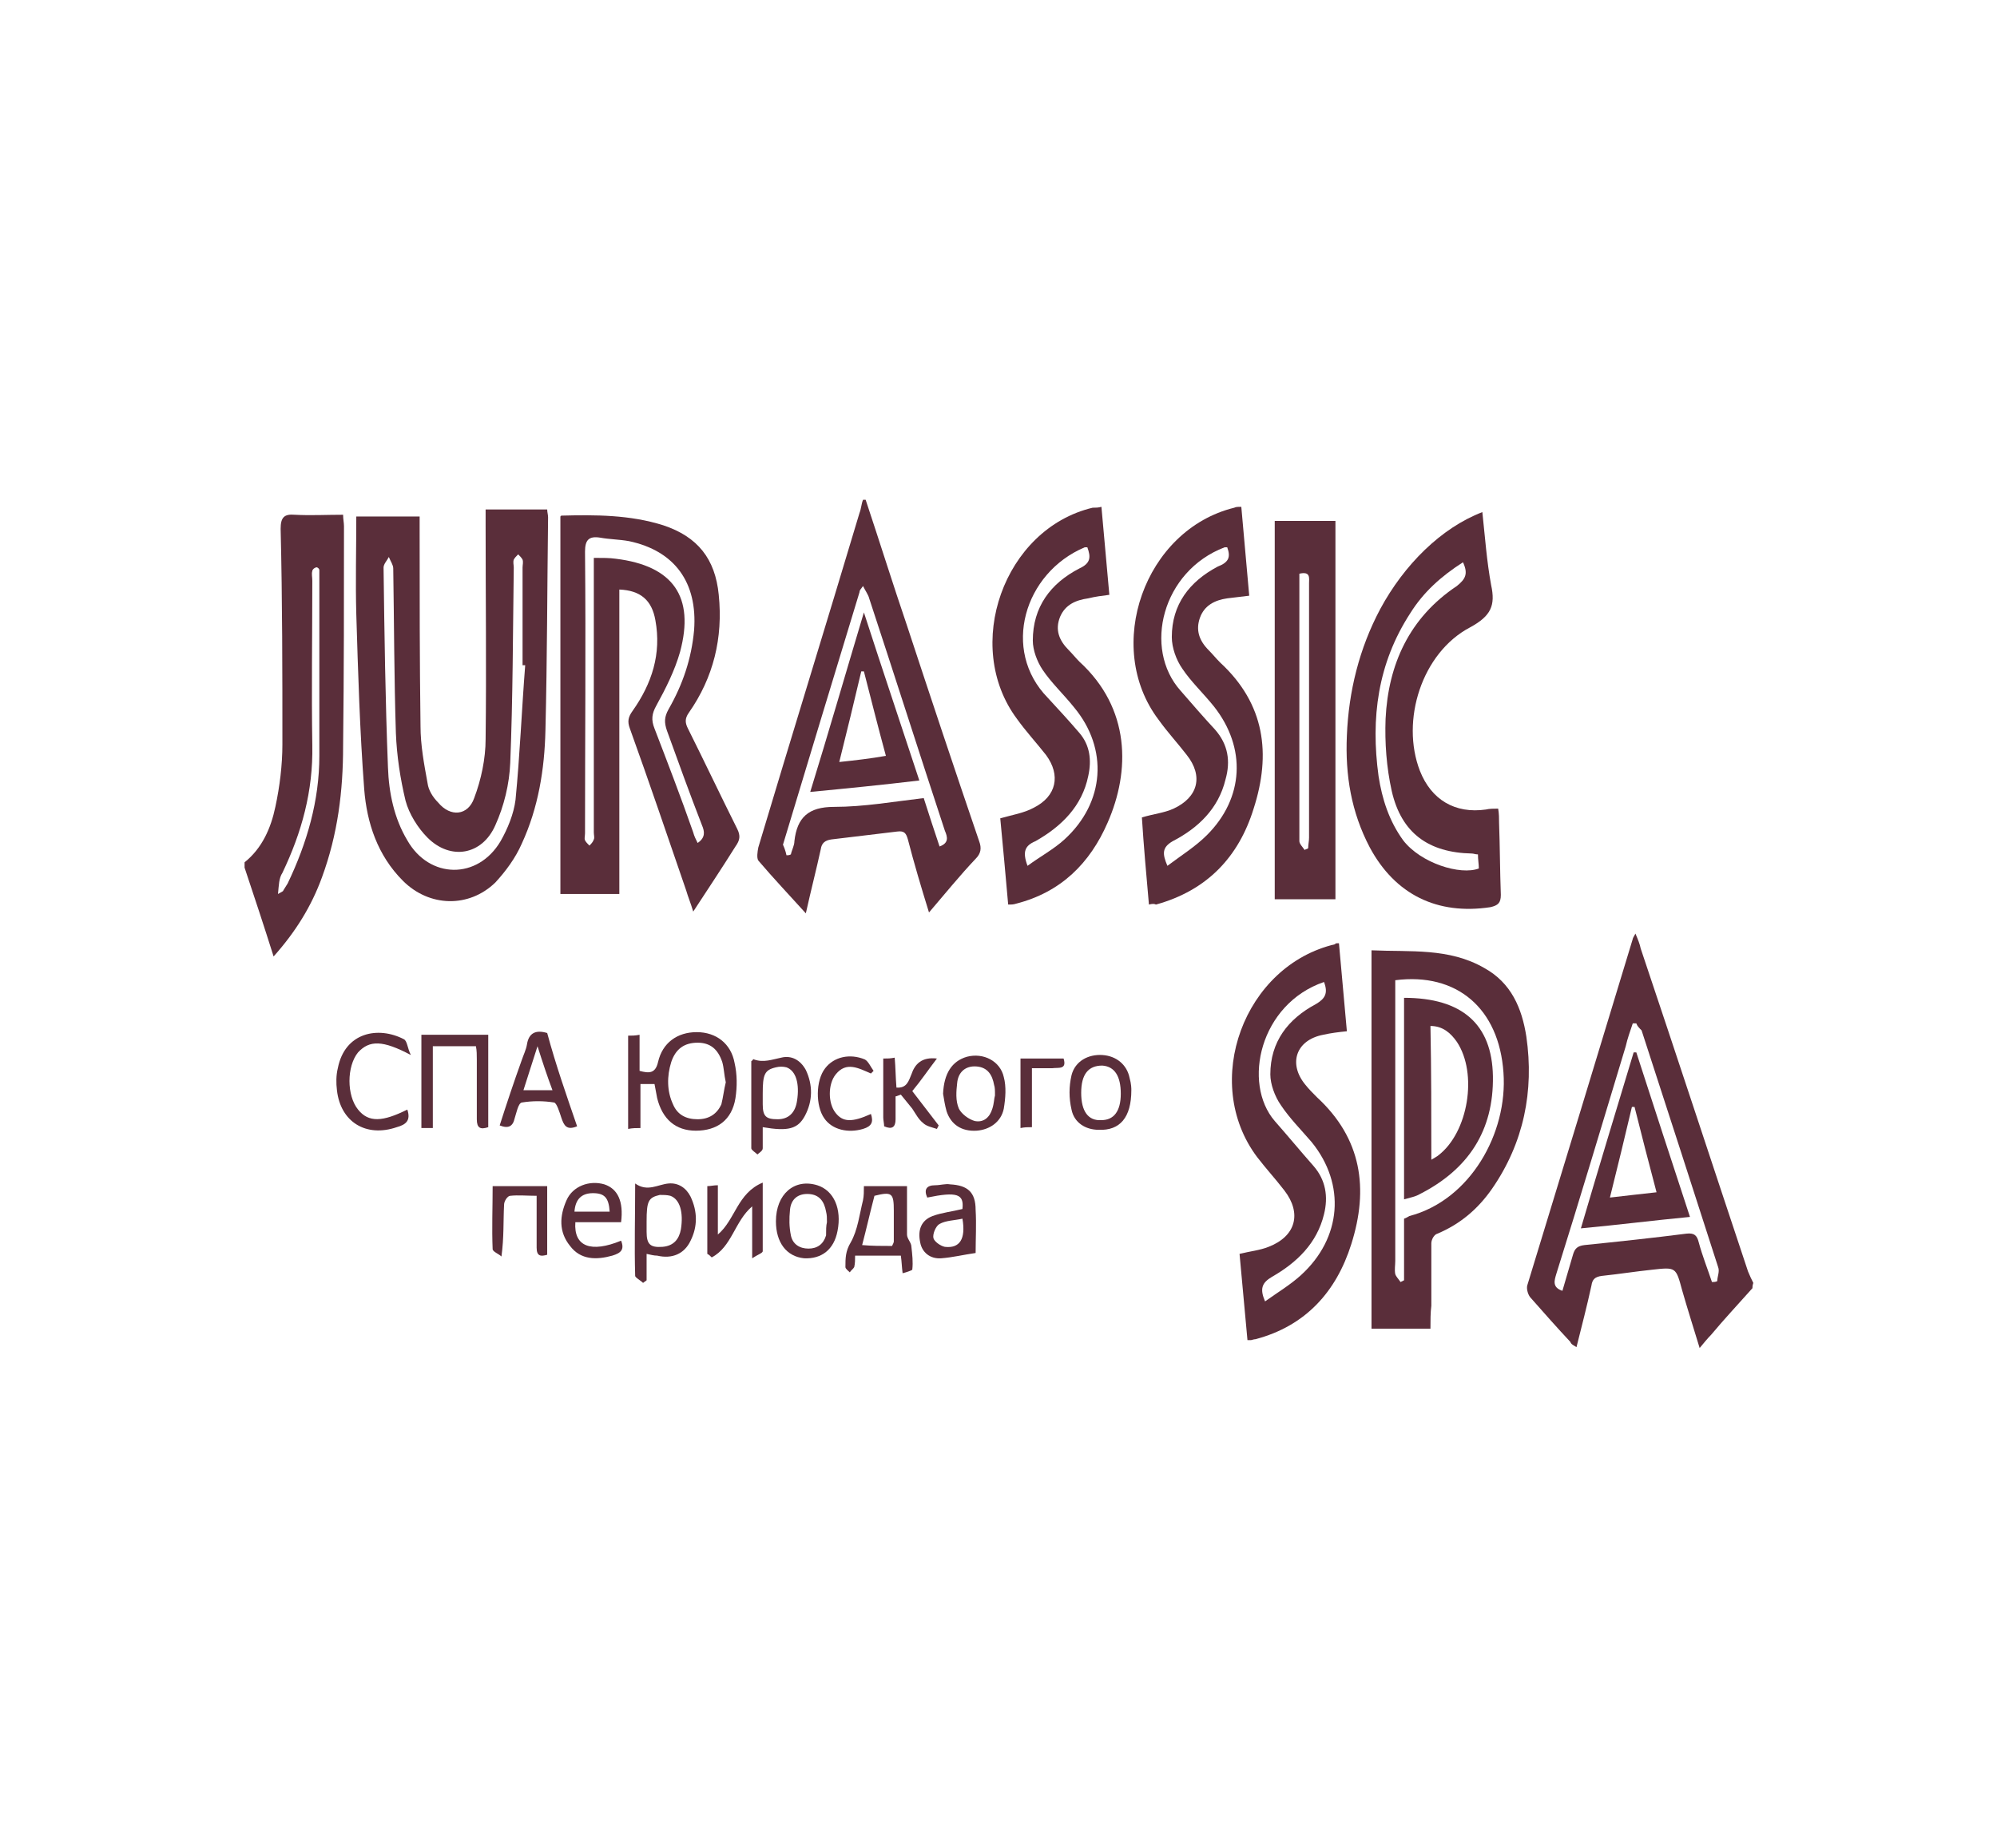 <?xml version="1.0" encoding="UTF-8"?> <!-- Generator: Adobe Illustrator 17.1.0, SVG Export Plug-In . SVG Version: 6.00 Build 0) --> <svg xmlns="http://www.w3.org/2000/svg" xmlns:xlink="http://www.w3.org/1999/xlink" id="Layer_1" x="0px" y="0px" viewBox="0 0 227 210" xml:space="preserve"> <g> <path fill="#5A2E3A" d="M98.4,56.8c1.6,4.8,3.1,9.6,4.7,14.3c2.7,8.2,5.4,16.3,8.2,24.5c0.3,0.8,0.2,1.4-0.4,2 c-1.8,1.9-3.5,4-5.3,6.1c-0.9-2.9-1.7-5.6-2.4-8.3c-0.2-0.7-0.4-1-1.2-0.9c-2.5,0.3-5,0.6-7.5,0.9c-0.7,0.1-1.1,0.4-1.2,1.1 c-0.5,2.3-1.1,4.6-1.7,7.3c-1.9-2.1-3.7-4-5.4-6c-0.2-0.3-0.1-1,0-1.5c3.8-12.7,7.7-25.3,11.5-38c0.2-0.5,0.2-1,0.4-1.5 C98.1,56.8,98.2,56.8,98.4,56.8L98.4,56.8z M89.4,97.2c0.2,0,0.3,0,0.5-0.1c0.1-0.5,0.4-1,0.4-1.5c0.3-2.7,1.6-3.9,4.5-3.9 c3.4,0,6.8-0.6,10.2-1c0.6,1.9,1.2,3.7,1.8,5.5c1.1-0.4,0.9-1.1,0.6-1.8c-2.9-8.8-5.7-17.6-8.6-26.4c-0.1-0.4-0.4-0.8-0.7-1.4 c-0.3,0.4-0.4,0.5-0.4,0.7c-2.9,9.5-5.8,19.1-8.7,28.7C89.1,96.2,89.3,96.7,89.4,97.2L89.4,97.2z"></path> <path fill="#5A2E3A" d="M199.2,146.4c-1.6,1.8-3.2,3.5-4.7,5.3c-0.4,0.4-0.8,0.9-1.3,1.5c-0.7-2.3-1.4-4.5-2-6.6 c-0.7-2.6-0.7-2.6-3.4-2.3c-1.9,0.2-3.8,0.5-5.7,0.7c-0.8,0.1-1.1,0.4-1.2,1.1c-0.5,2.3-1.1,4.6-1.7,7c-0.3-0.2-0.6-0.3-0.7-0.6 c-1.5-1.6-3-3.3-4.5-5c-0.3-0.3-0.5-1-0.4-1.4c4-13.1,8-26.2,12-39.4c0-0.1,0.1-0.2,0.3-0.6c0.3,0.7,0.5,1.2,0.6,1.7 c4.1,12.2,8.1,24.4,12.2,36.7c0.2,0.5,0.4,0.9,0.6,1.3C199.2,146.1,199.2,146.3,199.2,146.4L199.2,146.4z M186,116.3 c-0.1,0-0.3,0-0.4,0c-0.3,0.9-0.6,1.7-0.8,2.6c-2.6,8.6-5.2,17.3-7.9,25.9c-0.2,0.7-0.5,1.5,0.7,1.9c0.4-1.4,0.8-2.7,1.2-4.1 c0.2-0.7,0.5-1,1.3-1.1c3.9-0.4,7.7-0.8,11.6-1.3c0.9-0.1,1.2,0.2,1.4,1c0.4,1.5,1,3,1.5,4.5c0.2,0,0.4,0,0.6-0.1 c0-0.5,0.3-1.1,0.1-1.6c-2.9-9-5.8-18-8.7-26.9C186.3,116.8,186.1,116.6,186,116.3L186,116.3z"></path> <path fill="#5A2E3A" d="M27.8,98c2-1.6,3-3.9,3.5-6.3c0.5-2.3,0.8-4.8,0.8-7.1c0-8.2,0-16.3-0.2-24.5c0-1.3,0.4-1.7,1.6-1.6 c1.8,0.1,3.6,0,5.5,0c0,0.5,0.1,0.9,0.1,1.3c0,8.3,0,16.7-0.1,25c0,5.1-0.6,10-2.4,14.9c-1.2,3.3-3,6.2-5.5,9 c-1.1-3.5-2.2-6.8-3.3-10.1C27.8,98.4,27.8,98.2,27.8,98L27.8,98z M31.6,101.6c0.5-0.3,0.6-0.3,0.6-0.4c0.2-0.3,0.3-0.5,0.5-0.8 c2.2-4.6,3.6-9.4,3.6-14.5c0-6.7,0-13.4,0-20.2c0-0.3,0-0.6,0-0.9c0-0.2-0.3-0.4-0.4-0.3c-0.1,0-0.4,0.2-0.4,0.4 c-0.1,0.3,0,0.7,0,1.1c0,6.2-0.1,12.5,0,18.7c0.1,5.2-1.2,9.9-3.4,14.5C31.7,99.8,31.7,100.6,31.6,101.6L31.6,101.6z"></path> <path fill="#5A2E3A" d="M40.5,58.7c2.5,0,4.8,0,7.2,0c0,0.5,0,1,0,1.6c0,7.4,0,14.8,0.1,22.2c0,2.2,0.4,4.3,0.8,6.5 c0.1,0.8,0.6,1.6,1.2,2.2c1.4,1.7,3.4,1.5,4.1-0.5c0.8-2.1,1.3-4.5,1.3-6.7c0.1-8.1,0-16.2,0-24.3c0-0.6,0-1.1,0-1.8 c2.4,0,4.6,0,7,0c0,0.3,0.1,0.6,0.1,0.9C62.2,66.8,62.2,74.9,62,83c-0.1,4.4-0.8,8.8-2.7,12.9c-0.7,1.6-1.8,3.1-3,4.4 c-3,2.9-7.5,2.8-10.5-0.2c-2.9-2.9-4.1-6.6-4.4-10.4c-0.5-6.6-0.7-13.3-0.9-19.9C40.4,66.1,40.5,62.5,40.5,58.7L40.5,58.7z M59.7,75.6l-0.3,0c0-3.7,0-7.4,0-11.1c0-0.3,0.1-0.6,0-0.9c-0.1-0.2-0.3-0.4-0.5-0.6c-0.2,0.2-0.4,0.4-0.5,0.6 c-0.1,0.3,0,0.6,0,0.9c-0.1,7.4-0.1,14.8-0.4,22.2c-0.1,2.4-0.7,4.9-1.7,7.1c-1.5,3.4-5.1,4-7.7,1.4c-1.1-1.1-2.1-2.7-2.5-4.2 c-0.6-2.5-1-5.1-1.1-7.7c-0.2-6.2-0.2-12.5-0.3-18.7c0-0.4-0.3-0.8-0.5-1.3c-0.2,0.4-0.6,0.8-0.6,1.2c0.1,7.6,0.2,15.1,0.5,22.7 c0.1,2.9,0.7,5.8,2.2,8.3c2.5,4.4,8,4.5,10.6,0.1c0.8-1.4,1.5-3.1,1.7-4.7C59.1,85.8,59.3,80.7,59.7,75.6L59.7,75.6z"></path> <path fill="#5A2E3A" d="M78.8,103.6c-0.3-1-0.6-1.7-0.8-2.4c-2.1-6.1-4.2-12.3-6.4-18.4c-0.3-0.8-0.2-1.3,0.3-2 c2.2-3.1,3.3-6.5,2.6-10.3c-0.4-2.3-1.7-3.4-4.1-3.5c0,11.5,0,23,0,34.6c-2.3,0-4.4,0-6.7,0c0-14.3,0-28.6,0-42.9l0.1-0.1 c3.9-0.1,7.8-0.1,11.6,1.1c3.9,1.3,5.9,3.8,6.3,7.9c0.5,4.9-0.6,9.4-3.4,13.4c-0.5,0.7-0.4,1.2-0.1,1.8c1.9,3.8,3.7,7.6,5.6,11.4 c0.4,0.8,0.3,1.3-0.2,2C82.1,98.6,80.5,101,78.8,103.6L78.8,103.6z M67.5,63.4c1,0,1.8,0,2.5,0.1c6.5,0.8,9,4.3,7.3,10.6 c-0.6,2.1-1.6,4.1-2.7,6.1c-0.5,0.9-0.6,1.6-0.2,2.6c1.5,3.9,3,7.8,4.4,11.8c0.1,0.4,0.3,0.8,0.5,1.2c0.9-0.6,0.8-1.3,0.5-2 c-1.4-3.6-2.7-7.2-4-10.8c-0.3-0.9-0.3-1.5,0.2-2.4c1.6-2.8,2.6-5.7,2.9-9c0.4-5.4-2.2-9-7.4-10.1c-1.1-0.2-2.2-0.2-3.3-0.4 c-1.3-0.2-1.7,0.3-1.7,1.6c0.1,10.7,0,21.3,0,32c0,0.3-0.1,0.6,0,0.8c0.1,0.2,0.3,0.4,0.5,0.6c0.2-0.2,0.4-0.4,0.5-0.7 c0.1-0.2,0-0.5,0-0.8c0-6.7,0-13.5,0-20.2C67.5,71,67.5,67.3,67.5,63.4L67.5,63.4z"></path> <path fill="#5A2E3A" d="M168.5,58.2c0.3,2.8,0.5,5.6,1,8.3c0.5,2.3,0,3.5-2.4,4.8c-5.5,2.9-7.9,10.6-5.7,16.3 c1.3,3.3,4,4.9,7.5,4.4c0.4-0.1,0.9-0.1,1.4-0.1c0.1,0.6,0.1,1.1,0.1,1.6c0.1,2.7,0.1,5.4,0.2,8.2c0,0.9-0.3,1.2-1.2,1.4 c-6,0.9-10.8-1.4-13.7-6.8c-2.1-4-2.8-8.2-2.6-12.7c0.2-5,1.4-9.9,3.8-14.4C159.6,64.2,163.8,60,168.5,58.2L168.5,58.2z M166.3,63.9c-2.5,1.6-4.5,3.4-6,5.8c-3.7,5.7-4.5,11.9-3.6,18.5c0.4,2.6,1.2,5.1,2.8,7.3c2,2.6,6.5,4,8.6,3.2c0-0.5-0.1-1-0.1-1.6 c-0.3,0-0.5-0.1-0.7-0.1c-4.9-0.1-8-2.3-9.1-7.1c-0.6-2.7-0.8-5.5-0.7-8.2c0.3-6.2,2.7-11.5,8.1-15.1 C166.6,65.8,166.9,65.2,166.3,63.9L166.3,63.9z"></path> <path fill="#5A2E3A" d="M152.2,107.2c0.3,3.3,0.6,6.6,0.9,10c-1,0.1-1.8,0.2-2.7,0.4c-3.1,0.6-4,3.3-2,5.7c0.4,0.5,0.8,0.9,1.3,1.4 c5.1,4.7,5.9,10.4,3.9,16.7c-1.7,5.4-5.2,9.3-10.9,10.8c-0.2,0-0.4,0.1-0.5,0.1c-0.1,0-0.2,0-0.4,0c-0.3-3.3-0.6-6.6-0.9-9.8 c1.2-0.3,2.3-0.4,3.3-0.8c3.1-1.2,3.8-3.8,1.8-6.4c-1-1.3-2.1-2.5-3.1-3.8c-6.4-8.5-1.5-21.8,8.9-24.2 C151.7,107.2,151.9,107.2,152.2,107.2L152.2,107.2z M150.5,111.6c-7.3,2.5-9.3,11.5-5.6,15.8c1.5,1.7,2.9,3.4,4.4,5.1 c1.4,1.6,1.7,3.5,1.2,5.5c-0.8,3.3-3.1,5.5-5.9,7.1c-1.2,0.7-1.4,1.4-0.8,2.8c1.4-1,2.9-1.9,4.1-3c4.6-4.2,5.1-10.3,1.2-15.1 c-1.2-1.4-2.5-2.7-3.5-4.2c-0.7-1-1.2-2.4-1.2-3.5c0-3.7,2-6.3,5.2-8C150.6,113.5,151,112.9,150.5,111.6L150.5,111.6z"></path> <path fill="#5A2E3A" d="M130.6,102.8c-0.3-3.4-0.6-6.7-0.8-9.9c1.3-0.4,2.5-0.5,3.6-1c2.8-1.3,3.4-3.7,1.5-6.1 c-1-1.3-2.2-2.6-3.2-4c-6.3-8.3-1.6-21.6,8.6-24.1c0.2-0.1,0.4-0.1,0.8-0.1c0.3,3.4,0.6,6.7,0.9,10.1c-0.9,0.1-1.7,0.2-2.5,0.3 c-1.4,0.2-2.6,0.8-3.1,2.2c-0.5,1.4-0.1,2.6,1,3.7c0.4,0.4,0.8,0.9,1.3,1.4c5.1,4.7,5.8,10.4,3.8,16.6c-1.7,5.5-5.3,9.3-11.1,10.9 C131.2,102.7,131,102.7,130.6,102.8L130.6,102.8z M139.5,62.2l-0.3,0c-7.1,2.7-9.3,11.5-5,16.3c1.3,1.5,2.6,3,3.9,4.4 c1.5,1.7,1.8,3.6,1.2,5.7c-0.8,3.3-3.1,5.5-6,7c-1.2,0.7-1.2,1.4-0.6,2.8c1.6-1.2,3.2-2.2,4.5-3.5c4.2-4.2,4.5-9.9,0.8-14.6 c-1.2-1.5-2.6-2.8-3.6-4.3c-0.7-1-1.2-2.4-1.2-3.6c0-3.7,2-6.3,5.2-8C139.7,63.9,139.9,63.3,139.5,62.2L139.5,62.2z"></path> <path fill="#5A2E3A" d="M125.2,57.6c0.3,3.3,0.6,6.6,0.9,10c-0.8,0.1-1.6,0.2-2.4,0.4c-1.4,0.2-2.6,0.7-3.2,2.1 c-0.6,1.5-0.1,2.7,1,3.8c0.4,0.4,0.8,0.9,1.2,1.3c5.8,5.3,5.8,12.4,3.2,18.3c-2,4.6-5.3,7.9-10.4,9.2c-0.3,0.1-0.5,0.1-0.9,0.1 c-0.3-3.4-0.6-6.7-0.9-9.8c1.4-0.4,2.7-0.6,3.8-1.2c2.6-1.3,3.1-3.7,1.4-6c-1.1-1.4-2.3-2.7-3.3-4.1c-6.2-8.3-1.5-21.6,8.6-24 C124.6,57.7,124.8,57.7,125.2,57.6L125.2,57.6z M116.8,98.4c1.5-1.1,3-1.9,4.2-3c4.6-4.2,5-10.3,1.1-15c-1.2-1.5-2.6-2.8-3.6-4.3 c-0.6-0.9-1.1-2.2-1.1-3.3c0-3.8,2-6.5,5.3-8.2c1.3-0.6,1.3-1.3,0.9-2.4c-0.2,0-0.3,0-0.3,0c-6.9,2.9-9.5,11.7-4.2,17.1 c1.2,1.3,2.4,2.6,3.6,4c1.2,1.4,1.4,3.1,1,4.9c-0.7,3.4-3,5.7-6,7.4C116.5,96.1,116.2,96.8,116.8,98.4L116.8,98.4z"></path> <path fill="#5A2E3A" d="M162.6,151c-2.4,0-4.5,0-6.7,0c0-14.3,0-28.6,0-43c4.4,0.2,8.8-0.3,12.8,2c3.1,1.7,4.3,4.6,4.8,7.8 c0.9,6.2-0.3,12.1-3.9,17.3c-1.6,2.3-3.6,4-6.2,5.1c-0.4,0.1-0.7,0.7-0.7,1.1c0,2.4,0,4.7,0,7.1C162.6,149.2,162.6,150,162.6,151 L162.6,151z M159.6,138.5c0.3-0.1,0.4-0.2,0.6-0.3c6.9-1.8,11.2-9.4,10.7-16.3c-0.5-7.3-5.3-11.4-12.3-10.5c0,0.5,0,1.1,0,1.7 c0,10.1,0,20.1,0,30.2c0,0.5-0.1,1,0,1.5c0.1,0.3,0.4,0.6,0.6,0.9l0.4-0.2C159.6,143.1,159.6,140.8,159.6,138.5L159.6,138.5z"></path> <path fill="#5A2E3A" d="M151.8,102.2c-2.4,0-4.6,0-6.9,0c0-14.3,0-28.6,0-43c2.3,0,4.6,0,6.9,0C151.8,73.5,151.8,87.8,151.8,102.2 L151.8,102.2z M147.7,65.2c0,0.4,0,0.8,0,1.1c0,8.6,0,17.2,0,25.8c0,1.2,0,2.3,0,3.5c0,0.3,0.4,0.7,0.6,1c0.1-0.1,0.3-0.1,0.4-0.2 c0-0.4,0.1-0.8,0.1-1.2c0-6.4,0-12.8,0-19.3c0-3.2,0-6.4,0-9.6C148.8,65.7,149,64.9,147.7,65.2L147.7,65.2z"></path> <path fill="#5A2E3A" d="M74.4,123.2c-0.5,0-1,0-1.6,0c0,1.7,0,3.3,0,5c-0.5,0-0.9,0-1.4,0.1c0-3.5,0-7,0-10.6c0.4,0,0.8,0,1.3-0.1 c0,1.4,0,2.8,0,4.1c1.1,0.3,1.8,0.3,2.1-1c0.5-2.2,2.2-3.4,4.4-3.4c2.2,0,3.9,1.3,4.3,3.5c0.3,1.3,0.3,2.7,0.1,4 c-0.4,2.5-2.1,3.7-4.5,3.7c-2.3,0-3.8-1.3-4.4-3.7C74.6,124.3,74.5,123.7,74.4,123.2L74.4,123.2z M82.5,123 c-0.2-0.9-0.2-1.6-0.4-2.3c-0.5-1.5-1.4-2.2-2.8-2.2c-1.5,0-2.5,0.7-3,2.2c-0.5,1.6-0.5,3.3,0.2,4.8c0.5,1.2,1.5,1.7,2.8,1.7 c1.3,0,2.2-0.6,2.7-1.7C82.2,124.7,82.3,123.8,82.5,123L82.5,123z"></path> <path fill="#5A2E3A" d="M73.5,142.5c0,1.1,0,2,0,3c-0.1,0.1-0.3,0.2-0.4,0.3c-0.3-0.3-0.9-0.6-0.9-0.8c-0.1-3.4,0-6.7,0-10.5 c1.4,1,2.6,0.1,3.8,0c1.1-0.1,2,0.5,2.5,1.5c0.8,1.7,0.8,3.4,0,5c-0.7,1.5-2.1,2.1-3.8,1.7C74.3,142.7,74,142.6,73.5,142.5 L73.5,142.5z M73.5,138.8c0,0.4,0,0.8,0,1.2c0,1.4,0.4,1.8,1.8,1.7c1.3-0.1,1.9-0.9,2.1-2c0.3-1.9-0.1-3.4-1.2-3.8 c-0.4-0.1-0.8-0.1-1.2-0.1C73.7,136.1,73.5,136.5,73.5,138.8L73.5,138.8z"></path> <path fill="#5A2E3A" d="M47.9,117.6c2.6,0,5.1,0,7.6,0c0,3.5,0,7,0,10.5c-0.9,0.3-1.3,0.1-1.3-0.9c0-2.3,0-4.5,0-6.8 c0-0.5,0-1-0.1-1.5c-1.7,0-3.2,0-4.9,0c0,3.1,0,6.1,0,9.3c-0.5,0-0.9,0-1.3,0C47.9,124.6,47.9,121.2,47.9,117.6L47.9,117.6z"></path> <path fill="#5A2E3A" d="M65.6,128c-1.2,0.5-1.5-0.1-1.8-1c-0.2-0.6-0.5-1.6-0.8-1.7c-1.2-0.2-2.5-0.2-3.7,0 c-0.4,0.1-0.6,1.2-0.8,1.8c-0.2,0.9-0.7,1.2-1.7,0.8c0.8-2.5,1.6-4.9,2.5-7.4c0.2-0.6,0.5-1.2,0.6-1.8c0.2-1.3,1-1.7,2.3-1.3 C63.2,121.1,64.4,124.5,65.6,128L65.6,128z M61.1,118.9c-0.6,1.9-1.1,3.4-1.6,5c1.2,0,2.1,0,3.3,0 C62.2,122.3,61.7,120.8,61.1,118.9L61.1,118.9z"></path> <path fill="#5A2E3A" d="M102.6,144.7c-0.1-0.8-0.1-1.3-0.2-2c-1.7,0-3.4,0-5.2,0c0,0.4,0,0.9-0.1,1.3c-0.1,0.2-0.4,0.4-0.5,0.6 c-0.2-0.2-0.5-0.4-0.5-0.6c0-1,0-1.8,0.6-2.8c0.8-1.4,1-3.2,1.4-4.8c0.1-0.5,0.1-1,0.1-1.6c1.6,0,3.2,0,4.9,0c0,1.9,0,3.7,0,5.5 c0,0.5,0.5,0.9,0.5,1.4c0.1,0.9,0.2,1.7,0.1,2.6C103.6,144.4,103,144.6,102.6,144.7L102.6,144.7z M101.4,141.6 c0.1-0.2,0.2-0.4,0.2-0.5c0-1.2,0-2.3,0-3.5c0-2-0.2-2.2-2.2-1.7c-0.5,1.9-0.9,3.7-1.4,5.6C99.1,141.6,100.2,141.6,101.4,141.6 L101.4,141.6z"></path> <path fill="#5A2E3A" d="M86.7,128.1c0,0.9,0,1.7,0,2.4c0,0.3-0.4,0.5-0.6,0.7c-0.2-0.2-0.7-0.5-0.7-0.7c0-3.3,0-6.7,0-9.9 c0.2-0.1,0.2-0.3,0.3-0.2c1.1,0.4,2.1,0,3.1-0.2c1.2-0.3,2.2,0.3,2.8,1.4c0.8,1.7,0.8,3.5-0.1,5.2 C90.7,128.3,89.6,128.6,86.7,128.1L86.7,128.1z M86.7,124.3c0,0.4,0,0.8,0,1.2c0,1.4,0.4,1.7,1.7,1.7c1.2,0,2-0.7,2.2-2.1 c0.3-1.9-0.1-3.4-1.2-3.8c-0.4-0.1-0.8-0.1-1.2,0C86.9,121.6,86.7,122.1,86.7,124.3L86.7,124.3z"></path> <path fill="#5A2E3A" d="M110.9,142.4c-1.4,0.2-2.6,0.5-3.9,0.6c-1.3,0.1-2.2-0.7-2.4-1.8c-0.3-1.4,0.1-2.5,1.4-3 c1.1-0.4,2.2-0.5,3.4-0.8c0.2-1.7-0.6-2-4-1.3c-0.4-0.9-0.1-1.4,0.9-1.4c0.6,0,1.2-0.2,1.7-0.1c2,0.1,2.9,0.9,2.9,2.9 C111,139.1,110.9,140.8,110.9,142.4L110.9,142.4z M109.4,138.5c-0.9,0.2-1.9,0.2-2.6,0.6c-0.4,0.2-0.8,1.1-0.7,1.6 c0.1,0.4,0.8,0.9,1.3,1C109.1,141.9,109.8,140.8,109.4,138.5L109.4,138.5z"></path> <path fill="#5A2E3A" d="M46.7,119.9c-3.2-1.7-4.7-1.7-6-0.3c-1.3,1.6-1.3,4.9,0,6.5c1.2,1.5,2.8,1.4,5.6,0c0.4,1.2-0.1,1.7-1.2,2 c-3.5,1.2-6.4-0.6-6.8-4.2c-0.1-0.8-0.1-1.7,0.1-2.5c0.8-4.1,4.6-4.8,7.5-3.3C46.3,118.3,46.3,119.1,46.7,119.9L46.7,119.9z"></path> <path fill="#5A2E3A" d="M70.6,138.9c-1.8,0-3.5,0-5.2,0c-0.2,2.8,1.8,3.5,5.2,2.1c0.4,1,0,1.4-1,1.7c-1.8,0.5-3.6,0.5-4.8-1.1 c-1.3-1.6-1.2-3.4-0.4-5.2c0.7-1.6,2.6-2.3,4.3-1.8C70.2,135.1,70.9,136.5,70.6,138.9L70.6,138.9z M65.3,137.7c1.3,0,2.7,0,4,0 c-0.1-1.6-0.6-2.1-1.9-2.1C66.1,135.6,65.4,136.3,65.3,137.7L65.3,137.7z"></path> <path fill="#5A2E3A" d="M80.4,142.5c0-2.5,0-5.1,0-7.7c0.4,0,0.7-0.1,1.2-0.1c0,1.9,0,3.6,0,5.6c2-1.7,2.2-4.7,5.1-5.9 c0,2.9,0,5.3,0,7.8c0,0.2-0.6,0.4-1.2,0.8c0-2.2,0-3.9,0-5.9c-2,1.7-2.3,4.6-4.6,5.8C80.7,142.7,80.6,142.6,80.4,142.5L80.4,142.5z "></path> <path fill="#5A2E3A" d="M88.2,138.8c0-3.1,2.1-4.9,4.7-4.1c1.9,0.6,2.8,2.7,2.3,5.2c-0.4,2.1-1.8,3.2-3.8,3.1 C89.4,142.8,88.2,141.2,88.2,138.8L88.2,138.8z M94,138.9c0-0.5,0-0.8-0.1-1.2c-0.2-1.1-0.7-1.9-1.9-2c-1.3-0.1-2.1,0.6-2.2,1.8 c-0.1,1-0.1,1.9,0.1,2.9c0.2,1,1,1.5,2,1.5c1,0,1.7-0.5,2-1.5C93.9,139.8,93.9,139.3,94,138.9L94,138.9z"></path> <path fill="#5A2E3A" d="M128.6,123.9c0,3.1-1.3,4.6-3.7,4.5c-1.5,0-2.8-0.8-3.1-2.3c-0.3-1.3-0.3-2.6,0-3.9 c0.4-1.6,1.9-2.4,3.5-2.3c1.6,0.1,2.8,1.1,3.1,2.6C128.6,123.2,128.6,123.7,128.6,123.9L128.6,123.9z M122.9,124.2 c0,2.1,0.8,3.2,2.3,3.1c1.4,0,2.2-1,2.2-3c0-2-0.7-3.1-2.1-3.2C123.7,121.1,122.9,122.1,122.9,124.2L122.9,124.2z"></path> <path fill="#5A2E3A" d="M107.2,124.3c0.1-2.3,1-3.7,2.7-4.2c1.9-0.5,3.8,0.5,4.2,2.3c0.3,1.1,0.2,2.4,0,3.6 c-0.3,1.5-1.6,2.4-3.1,2.5c-1.7,0.1-2.9-0.7-3.4-2.2C107.4,125.6,107.3,124.9,107.2,124.3L107.2,124.3z M113.1,124.5 c0-0.6,0-0.9-0.1-1.2c-0.2-1.1-0.7-2-2-2.1c-1.3-0.1-2.1,0.7-2.2,1.9c-0.1,0.9-0.2,2,0.2,2.9c0.3,0.6,1.1,1.2,1.8,1.4 c1,0.2,1.7-0.4,2-1.4C113,125.4,113,124.8,113.1,124.5L113.1,124.5z"></path> <path fill="#5A2E3A" d="M56,134.8c2.2,0,4.2,0,6.2,0c0,2.6,0,5.2,0,7.8c-0.7,0.2-1.2,0.2-1.2-0.8c0-1.9,0-3.8,0-5.9 c-1.1,0-2.1-0.1-3,0c-0.3,0-0.7,0.6-0.7,1c-0.1,1.9,0,3.7-0.3,5.9c-0.3-0.3-0.9-0.5-1-0.8C55.9,139.6,56,137.2,56,134.8L56,134.8z"></path> <path fill="#5A2E3A" d="M101.8,124.6c0,0.9,0,1.7,0,2.6c0,0.9-0.4,1.2-1.3,0.8c0-0.3-0.1-0.7-0.1-1c0-2.2,0-4.4,0-6.7 c0.5,0,0.8,0,1.3-0.1c0.1,1.1,0.1,2.2,0.2,3.4c1.2,0.1,1.4-0.8,1.7-1.5c0.4-1.2,1.2-2,2.9-1.8c-1,1.3-1.8,2.5-2.8,3.7 c1,1.3,2,2.6,3,3.9l-0.2,0.4c-0.6-0.2-1.2-0.3-1.6-0.7c-0.5-0.4-0.8-1-1.2-1.6c-0.4-0.5-0.9-1.1-1.3-1.6 C102.1,124.5,101.9,124.6,101.8,124.6L101.8,124.6z"></path> <path fill="#5A2E3A" d="M99,122c-1.4-0.6-2.8-1.4-4,0.1c-0.9,1.1-0.9,3.3,0,4.4c0.8,1,1.8,1.1,4,0.1c0.3,0.9,0.1,1.4-0.9,1.7 c-1.7,0.5-3.5,0.1-4.4-1.2c-1-1.4-1-4.3,0.1-5.7c1-1.3,2.8-1.7,4.5-1c0.4,0.2,0.7,0.9,1,1.3L99,122L99,122z"></path> <path fill="#5A2E3A" d="M117.3,128.1c-0.5,0-0.8,0-1.3,0.1c0-2.6,0-5.2,0-7.9c1.6,0,3.3,0,4.9,0c0.4,1.3-0.6,1-1.3,1.1 c-0.7,0-1.4,0-2.3,0C117.3,123.7,117.3,125.9,117.3,128.1L117.3,128.1z"></path> <path fill="#5A2E3A" d="M92.1,90c2.1-6.8,4-13.4,6.1-20.4c2.1,6.5,4.2,12.7,6.3,19.1C100.3,89.2,96.3,89.6,92.1,90L92.1,90z M98.2,76.3l-0.3,0c-0.8,3.4-1.6,6.7-2.5,10.3c1.9-0.2,3.6-0.4,5.3-0.7C99.8,82.6,99,79.4,98.2,76.3L98.2,76.3z"></path> <path fill="#5A2E3A" d="M186,119.6c2,6.2,4,12.3,6.1,18.7c-4.2,0.4-8.1,0.9-12.4,1.3c2-6.8,4-13.4,6-20L186,119.6L186,119.6z M188.3,135.5c-0.9-3.4-1.7-6.5-2.5-9.7l-0.3,0c-0.8,3.4-1.6,6.7-2.5,10.3C184.8,135.9,186.4,135.7,188.3,135.5L188.3,135.5z"></path> <path fill="#5A2E3A" d="M159.6,113.4c6.6,0,10,3,10.1,8.9c0.1,6.2-2.8,10.6-8.3,13.4c-0.5,0.3-1.1,0.4-1.8,0.6 C159.6,128.7,159.6,121.1,159.6,113.4L159.6,113.4z M162.7,131.8c0.5-0.3,0.7-0.4,0.8-0.5c3.4-2.6,4.5-9.3,2.1-12.9 c-0.7-1-1.6-1.8-3-1.8C162.7,121.6,162.7,126.6,162.7,131.8L162.7,131.8z"></path> </g> </svg> 